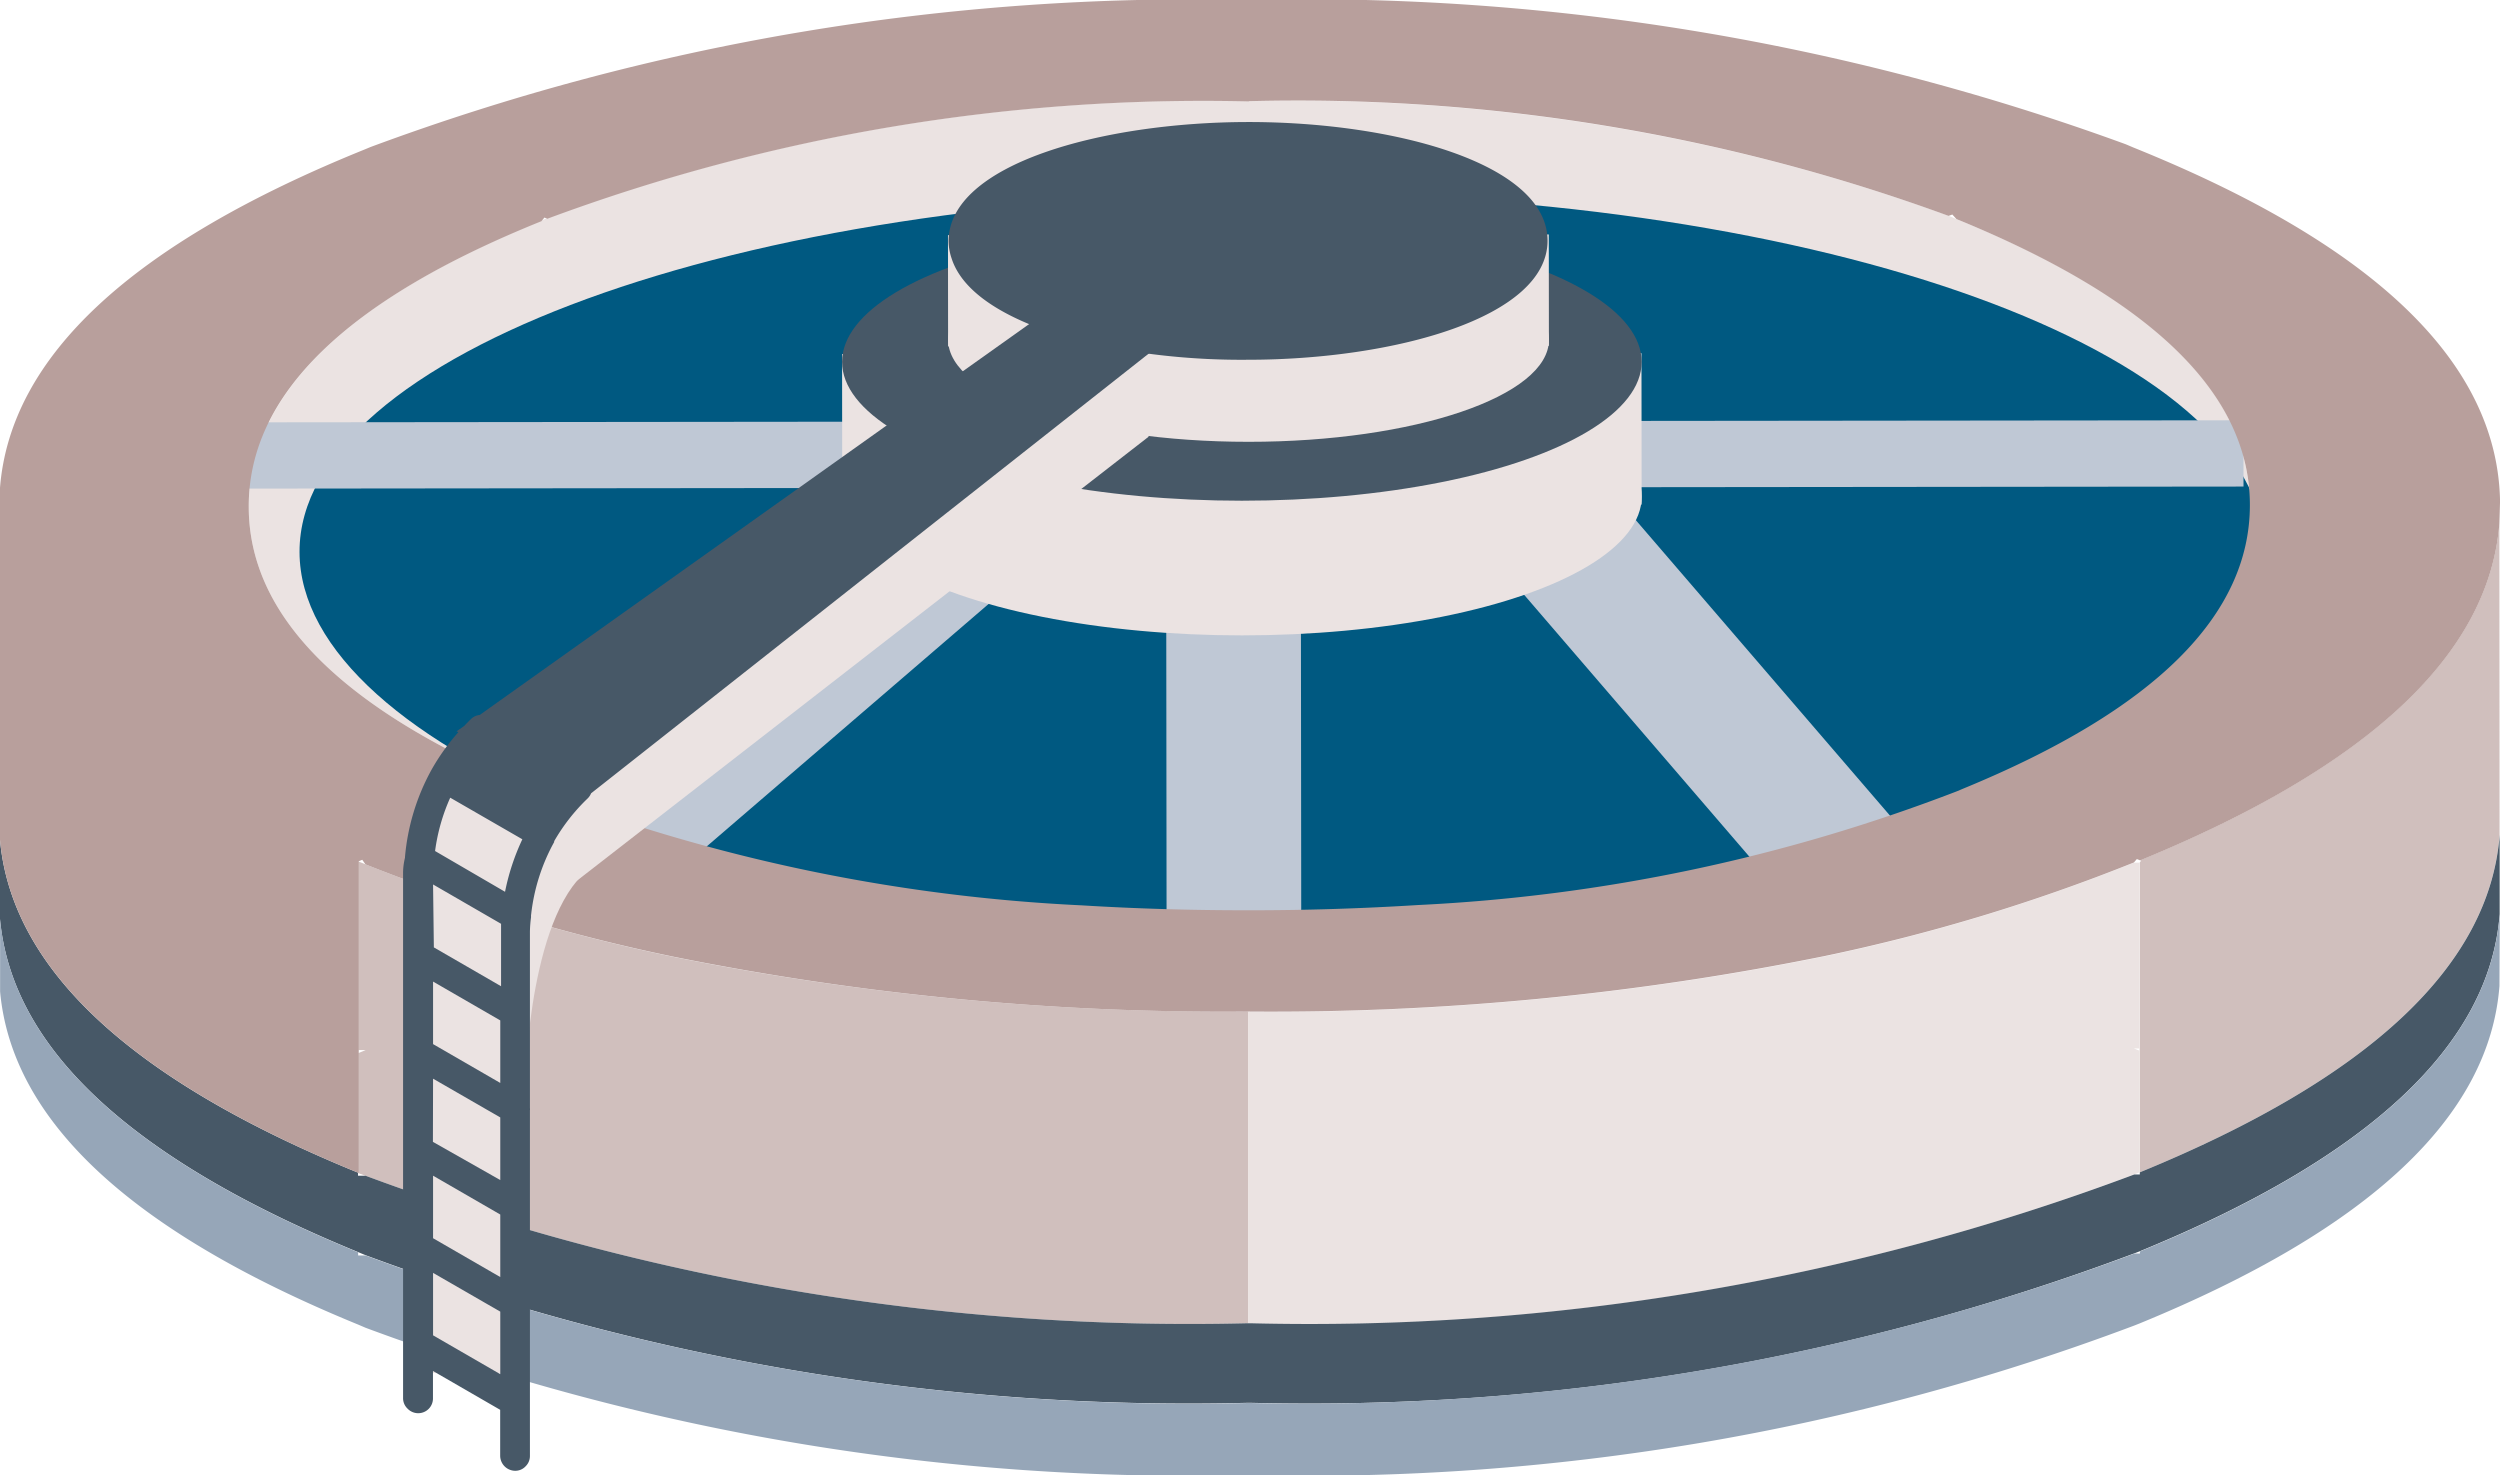 <svg xmlns="http://www.w3.org/2000/svg" xmlns:xlink="http://www.w3.org/1999/xlink" width="50.847" height="30" viewBox="0 0 50.847 30"><defs><style>.a,.i{fill:#ebe3e2;}.a,.b,.c,.d,.e,.f,.h{fill-rule:evenodd;}.b{fill:#85635f;}.c{fill:#d0bfbd;}.d,.j{fill:#475867;}.e{fill:#96a6b8;}.f{fill:url(#a);}.g{fill:#bfc8d5;}.h{fill:#b89f9c;}</style><linearGradient id="a" x1="-1.95" y1="0.453" x2="-0.95" y2="0.453" gradientUnits="objectBoundingBox"><stop offset="0" stop-color="#00b0ba"/><stop offset="0.01" stop-color="#00b0ba"/><stop offset="0.33" stop-color="#00b0ba"/><stop offset="0.39" stop-color="#00a3b2"/><stop offset="0.56" stop-color="#00839c"/><stop offset="0.72" stop-color="#006c8d"/><stop offset="0.87" stop-color="#005e84"/><stop offset="1" stop-color="#005981"/></linearGradient></defs><g transform="translate(-0.05)"><g transform="translate(0.05)"><path class="a" d="M47.129,25.83c-1.1.069-2.238.106-3.412.106h-.033c-1.161,0-2.283-.033-3.373-.1a35.494,35.494,0,0,1-10.987-2.294l-.076-.091-.072.03Q23.362,21.1,23.36,17.728q0-3.405,5.954-5.821l.119-.05A38.484,38.484,0,0,1,43.662,9.48H43.7a38.845,38.845,0,0,1,14.24,2.333l.152.065q5.964,2.4,5.967,5.81t-5.834,5.778l-.056-.024-.056.072A35.261,35.261,0,0,1,47.129,25.83ZM43.719,28a56.505,56.505,0,0,0,11.72-1.133,37.332,37.332,0,0,0,6.26-1.9h.111v3.779H61.7l.111.043v2.479l-.111.043a47.645,47.645,0,0,1-17.974,3.028h-.041V27.99Z" transform="translate(-18.301 -7.422)"/><path class="b" d="M200.29,80.5l.056.024h0Z" transform="translate(-156.829 -63.028)"/><path class="c" d="M77.172,55.344q-.306,3.991-7.319,6.865v-6.3l.028-.037-.013-.013q6.991-2.872,7.3-6.856ZM33.62,62.225v-2.44l.152-.063H33.62V55.885h0l.148.059a37.419,37.419,0,0,0,6.27,1.884,56.431,56.431,0,0,0,11.679,1.109v6.342a48.039,48.039,0,0,1-17.947-3Z" transform="translate(-26.334 -38.365)"/><path class="d" d="M7.338,86.719l.152.063a47.886,47.886,0,0,0,17.947,3h.039a47.6,47.6,0,0,0,17.984-3.039l.111-.043q7.013-2.872,7.319-6.856V78.23q-.306,3.991-7.319,6.865v.043h-.111a47.778,47.778,0,0,1-17.987,3.026h-.041a48.039,48.039,0,0,1-17.947-3H7.332v-.063Q.408,82.278.05,78.334v1.608Q.41,83.886,7.338,86.719Z" transform="translate(-0.05 -61.251)"/><path class="e" d="M50.9,85.64q-.306,3.991-7.319,6.865v.043h-.111a48.057,48.057,0,0,1-17.984,3.039h-.043a48.05,48.05,0,0,1-17.947-3H7.342v-.065Q.418,89.688.06,85.744v1.474q.358,3.942,7.286,6.776l.152.065a47.951,47.951,0,0,0,17.943,2.993h.039a47.6,47.6,0,0,0,17.984-3.039l.109-.043q7.013-2.876,7.321-6.865Z" transform="translate(-0.058 -67.052)"/><path class="f" d="M28.12,25.418c0,4.013,8.953,7.7,19.986,7.688s19.968-3.714,19.968-7.727-8.942-7.26-19.981-7.249S28.116,21.405,28.12,25.418Z" transform="translate(-22.028 -14.195)"/><rect class="g" width="2.739" height="8.558" transform="translate(26.466 19.084) rotate(179.94)"/><rect class="g" width="1.348" height="12.324" transform="translate(45.629 8.548) rotate(89.94)"/><rect class="g" width="1.348" height="12.324" transform="translate(17.386 8.577) rotate(89.94)"/><rect class="g" width="2.713" height="10.809" transform="matrix(0.652, 0.758, -0.758, 0.652, 19.122, 9.553)"/><rect class="g" width="2.713" height="10.809" transform="matrix(-0.758, 0.652, -0.652, -0.758, 39.198, 17.47)"/><path class="h" d="M43.511,17.472l-.059.069a37.332,37.332,0,0,1-6.273,1.9,56.5,56.5,0,0,1-11.72,1.133h-.026A56.432,56.432,0,0,1,13.756,19.46a37.419,37.419,0,0,1-6.273-1.88l-.065-.093-.072.03h0v6.34Q.408,21.027.05,17.084V9.921Q.369,5.91,7.469,3.039l.115-.048A48.014,48.014,0,0,1,25.412,0h.037A48.5,48.5,0,0,1,43.285,2.934L43.44,3q7.38,2.978,7.458,7.193l-.013.447q-.308,3.989-7.306,6.859ZM25.451,2.062h-.039A38.326,38.326,0,0,0,11.182,4.449l-.059-.024-.061.074Q5.1,6.9,5.109,10.305q0,3.369,5.817,5.756l.148.061a35.545,35.545,0,0,0,10.982,2.292c1.085.067,2.212.1,3.373.1h.037c1.174,0,2.309-.037,3.412-.106a35.209,35.209,0,0,0,10.978-2.316l.113-.048q5.845-2.4,5.841-5.778t-5.967-5.81l-.085-.093-.076.028A38.534,38.534,0,0,0,25.451,2.058Z" transform="translate(-0.05)"/><ellipse class="i" cx="8.131" cy="2.824" rx="8.131" ry="2.824" transform="translate(17.129 7.275)"/><rect class="i" width="16.259" height="3.08" transform="translate(33.389 10.263) rotate(179.94)"/><ellipse class="j" cx="8.131" cy="2.824" rx="8.131" ry="2.824" transform="translate(17.127 4.536)"/><ellipse class="i" cx="6.11" cy="2.075" rx="6.11" ry="2.075" transform="translate(19.284 4.836)"/><rect class="i" width="12.22" height="2.264" transform="translate(31.503 7.033) rotate(179.94)"/><path class="j" d="M95.03,16.266c2.954,0,6.095-.853,6.092-2.424s-3.134-2.414-6.092-2.411-6.09.853-6.09,2.424A1.12,1.12,0,0,0,89,14.2c.317,1,1.908,1.519,2.822,1.736A14.427,14.427,0,0,0,95.03,16.266Z" transform="translate(-69.647 -8.949)"/><path class="i" d="M62.28,32.47l.041,1.836L50.67,43.355l-.914.712A8.806,8.806,0,0,1,50,41.551Z" transform="translate(-38.961 -25.423)"/><path class="i" d="M40.1,74.437s.041-1.773.577-1.856,1.656.84,1.656.84l-.13,2.047Z" transform="translate(-31.407 -56.824)"/><rect class="i" width="1.979" height="10.271" transform="translate(10.548 27.927) rotate(180)"/><path class="i" d="M48.382,86.436s.035-3.308,1.17-4.436l-1.4.827Z" transform="translate(-37.71 -64.202)"/><path class="d" d="M37.82,40.034V50.724a.293.293,0,0,0,.091.217.3.3,0,0,0,.517-.217v-.549l1.367.79v.94a.308.308,0,0,0,.3.3.286.286,0,0,0,.217-.091A.291.291,0,0,0,40.4,51.9V48.829a.176.176,0,0,0,0-.048V44.874a.161.161,0,0,0,0-.046v-3.59a2.509,2.509,0,0,1,.022-.286.186.186,0,0,0,0-.035,3.939,3.939,0,0,1,.471-1.5.12.12,0,0,0,0-.017h0a3.881,3.881,0,0,1,.679-.868.306.306,0,0,0,.072-.106l11.794-9.3-2.312-.651L39.378,36.833a.289.289,0,0,0-.176.082c-.05.048-.1.1-.141.143l-.152.106.035.02a4.342,4.342,0,0,0-.547.766h0a4.482,4.482,0,0,0-.538,1.771v.015h0A1.317,1.317,0,0,0,37.82,40.034Zm.651-.434a3.889,3.889,0,0,1,.308-1.085l1.467.846a4.6,4.6,0,0,0-.352,1.068Zm-.041,8.58,1.367.788V50.24l-1.367-.79Zm0-1.977,1.367.79v1.272l-1.367-.79Zm0-1.973,1.367.788v1.274l-1.37-.777Zm0-1.975,1.367.79v1.272l-1.367-.79Zm0-1.975,1.383.8v1.27l-1.367-.79Z" transform="translate(-29.622 -22.291)"/></g></g></svg>